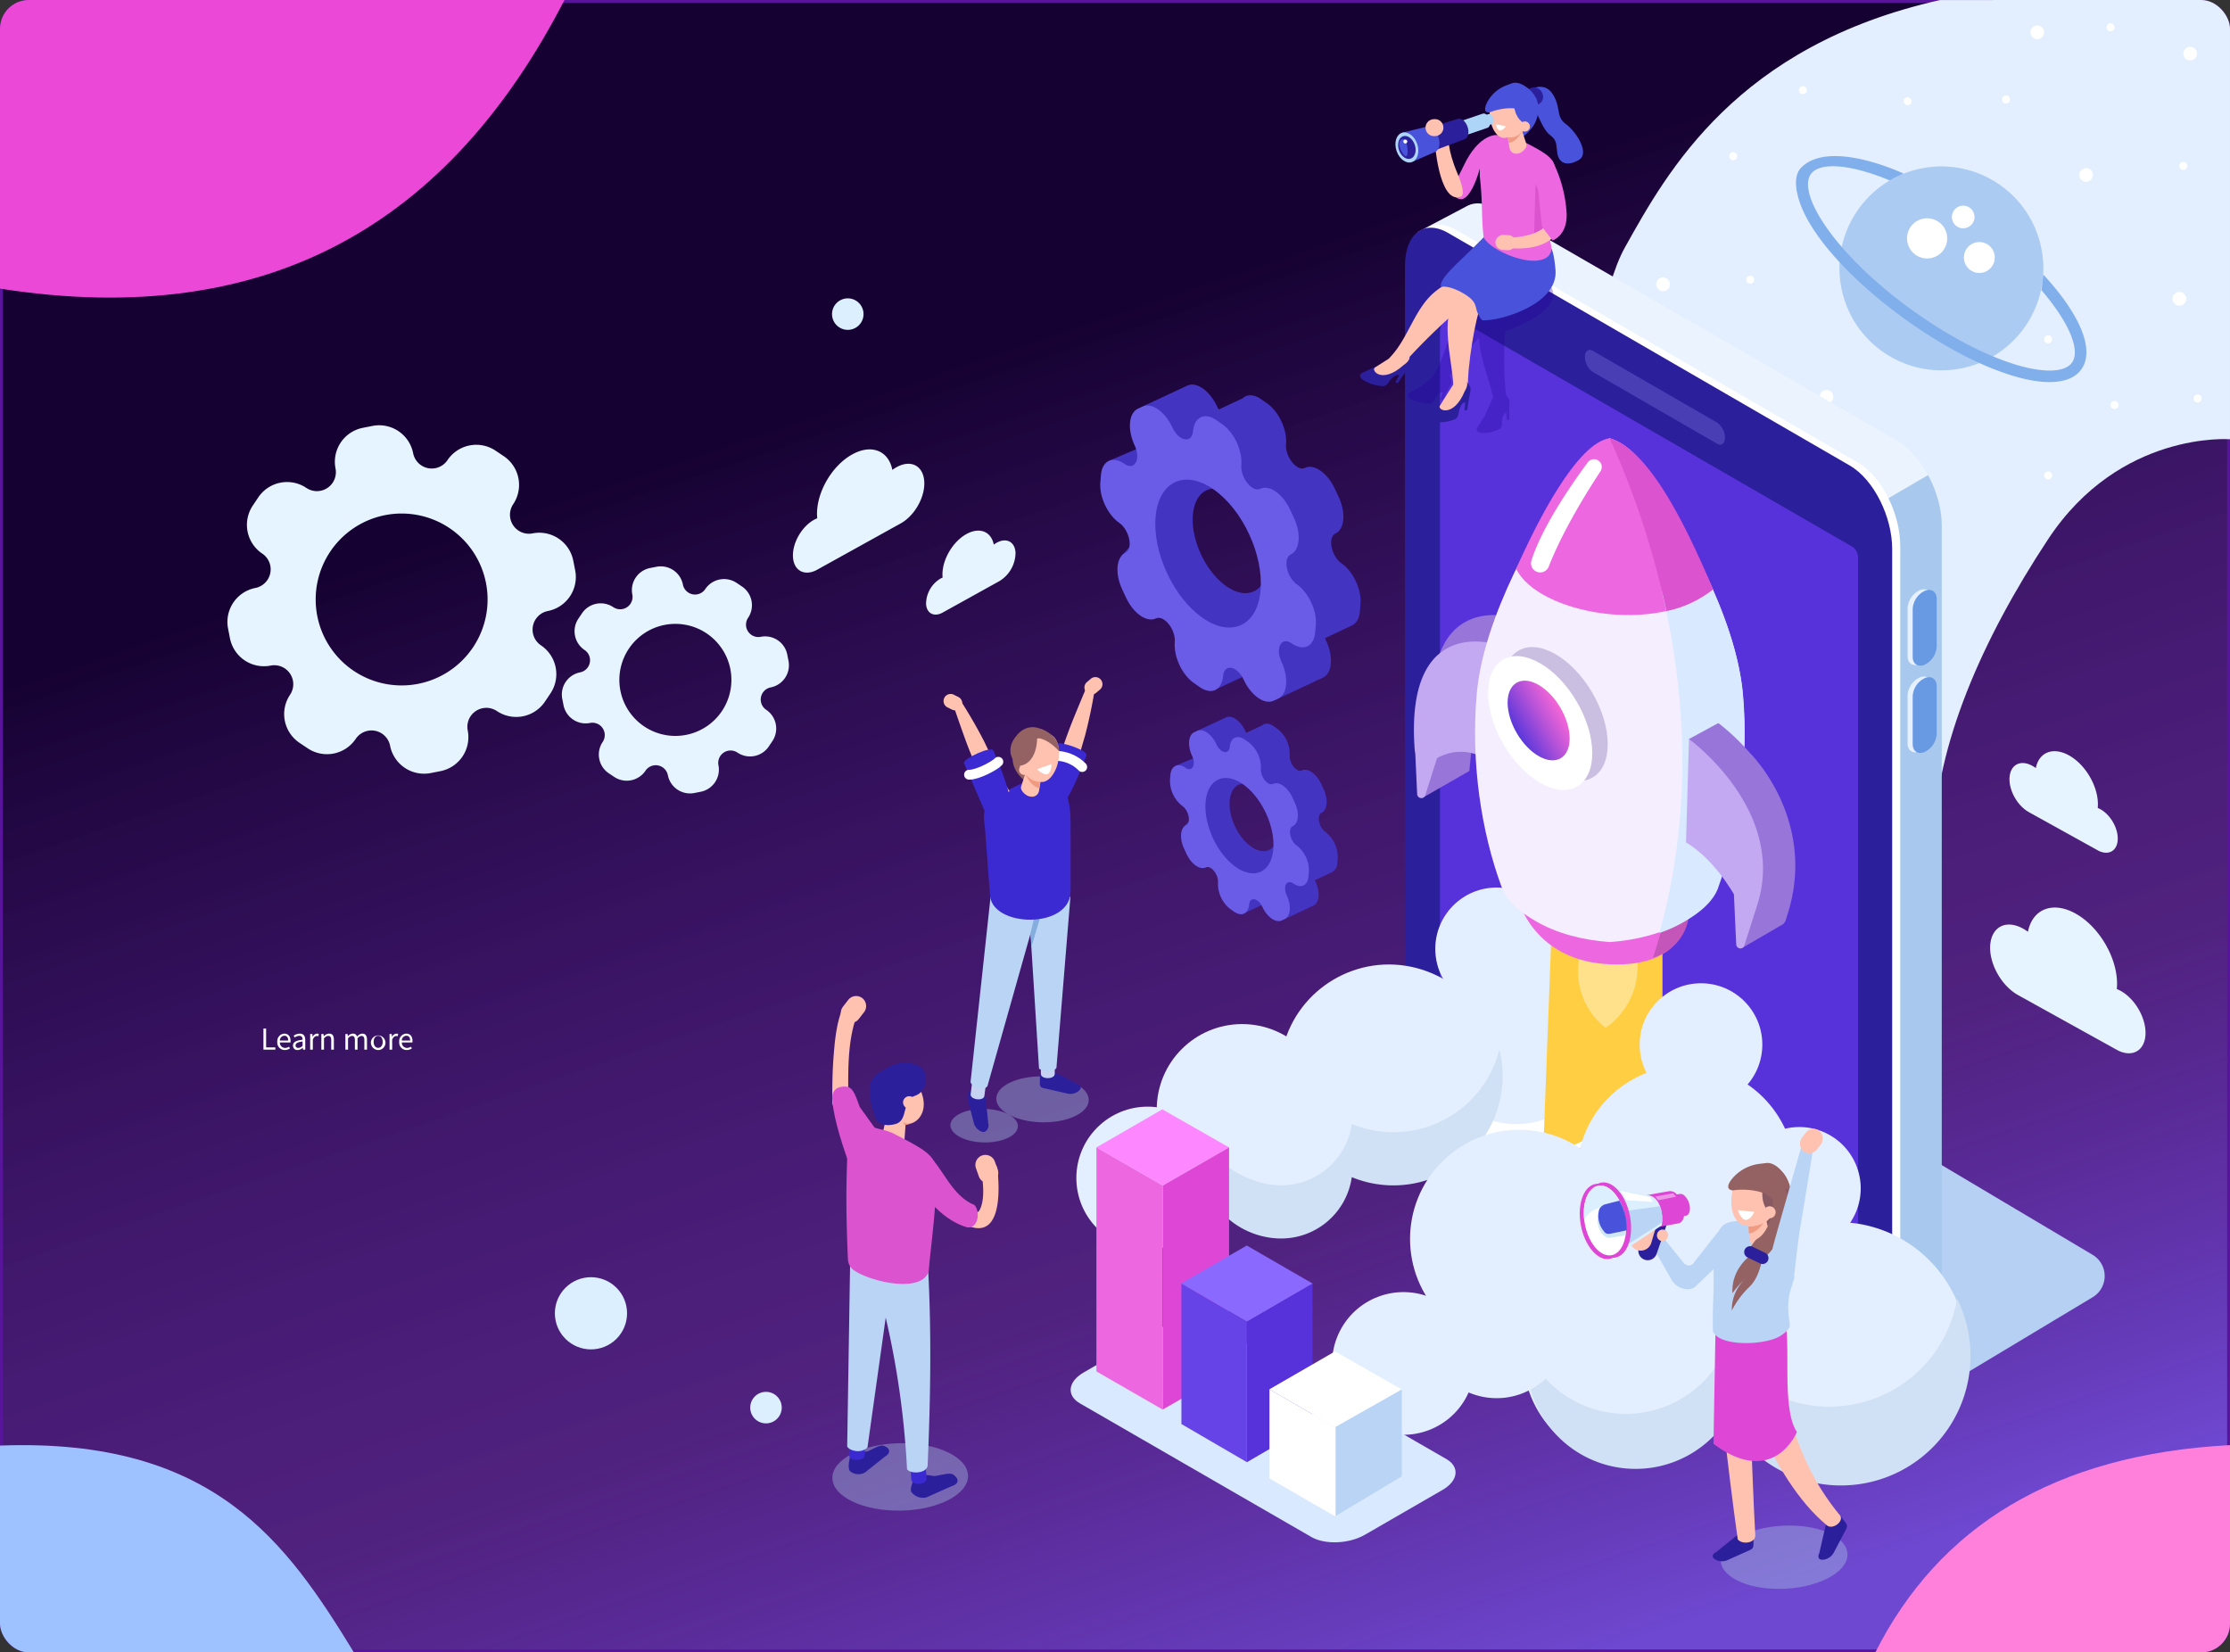<svg xmlns="http://www.w3.org/2000/svg" xmlns:xlink="http://www.w3.org/1999/xlink" height="575" viewBox="0 0 776 575" width="776"><rect x="0" y="0" width="776" height="575" fill="#333333" stroke="none"/><linearGradient id="a" gradientUnits="objectBoundingBox" x1=".841" x2=".5" y1=".938" y2=".191"><stop offset="0" stop-color="#6e48d0"></stop><stop offset=".345" stop-color="#6318af" stop-opacity=".616"></stop><stop offset="1" stop-color="#160232"></stop></linearGradient><clipPath id="b"><rect height="575" rx="10" width="776"></rect></clipPath><linearGradient id="c" gradientUnits="objectBoundingBox" x1="-.114" x2="1.114" y1=".5" y2=".5"><stop offset="0" stop-color="#4432db"></stop><stop offset=".173" stop-color="#693cda"></stop><stop offset=".566" stop-color="#b954d8"></stop><stop offset=".846" stop-color="#eb63d7"></stop><stop offset=".984" stop-color="#ff69d7"></stop></linearGradient><g fill="url(#a)" stroke="#58159c"><rect height="575" rx="10" stroke="none" width="776"></rect><rect fill="none" height="574" rx="9.5" width="775" x=".5" y=".5"></rect></g><g clip-path="url(#b)"><path d="m243.831 294.988a6.6 6.6 0 0 1 -6.755-10.153 12.052 12.052 0 0 0 -3.292-16.723l-2.845-1.909a12.052 12.052 0 0 0 -16.722 3.292 6.6 6.6 0 0 1 -11.955-2.4 12.052 12.052 0 0 0 -14.153-9.5l-3.36.661a12.052 12.052 0 0 0 -9.5 14.153 6.6 6.6 0 0 1 -10.153 6.756 12.053 12.053 0 0 0 -16.723 3.292l-1.908 2.845a12.051 12.051 0 0 0 3.292 16.722 6.6 6.6 0 0 1 -2.4 11.956 12.051 12.051 0 0 0 -9.5 14.152l.662 3.361a12.051 12.051 0 0 0 14.152 9.5 6.6 6.6 0 0 1 6.755 10.153 12.052 12.052 0 0 0 3.292 16.723l2.844 1.908a12.052 12.052 0 0 0 16.723-3.292 6.6 6.6 0 0 1 11.955 2.4 12.052 12.052 0 0 0 14.153 9.5l3.361-.662a12.051 12.051 0 0 0 9.5-14.152 6.6 6.6 0 0 1 10.153-6.755 12.051 12.051 0 0 0 16.722-3.292l1.909-2.845a12.052 12.052 0 0 0 -3.292-16.723 6.6 6.6 0 0 1 2.4-11.956 12.052 12.052 0 0 0 9.5-14.153l-.662-3.36a12.052 12.052 0 0 0 -14.153-9.499zm-39.8 52.347a29.909 29.909 0 1 1 23.569-35.123 29.909 29.909 0 0 1 -23.57 35.123z" fill="#e6f4ff" transform="translate(-58.493 -109.381)"></path><path d="m409.24 367.264a4.3 4.3 0 0 1 -4.4-6.617 7.855 7.855 0 0 0 -2.146-10.9l-1.854-1.244a7.854 7.854 0 0 0 -10.9 2.145 4.3 4.3 0 0 1 -7.792-1.566 7.854 7.854 0 0 0 -9.224-6.189l-2.191.431a7.854 7.854 0 0 0 -6.189 9.224 4.3 4.3 0 0 1 -6.618 4.4 7.855 7.855 0 0 0 -10.9 2.145l-1.244 1.854a7.855 7.855 0 0 0 2.145 10.9 4.3 4.3 0 0 1 -1.566 7.792 7.854 7.854 0 0 0 -6.189 9.224l.431 2.191a7.855 7.855 0 0 0 9.224 6.189 4.3 4.3 0 0 1 4.4 6.617 7.855 7.855 0 0 0 2.145 10.9l1.854 1.244a7.856 7.856 0 0 0 10.9-2.145 4.3 4.3 0 0 1 7.792 1.566 7.855 7.855 0 0 0 9.225 6.189l2.191-.431a7.854 7.854 0 0 0 6.189-9.224 4.3 4.3 0 0 1 6.617-4.4 7.854 7.854 0 0 0 10.9-2.145l1.244-1.854a7.855 7.855 0 0 0 -2.145-10.9 4.3 4.3 0 0 1 1.566-7.792 7.855 7.855 0 0 0 6.19-9.224l-.431-2.19a7.855 7.855 0 0 0 -9.224-6.19zm-25.94 34.118a19.494 19.494 0 1 1 15.36-22.892 19.494 19.494 0 0 1 -15.36 22.892z" fill="#e6f4ff" transform="translate(-144.51 -145.667)"></path><path d="m159.429 622.453h.93v6.554h3.215v.8h-4.145z" fill="#fff" transform="translate(-67.757 -264.542)"></path><path d="m167.806 628.4a2.626 2.626 0 0 1 2.443-2.868c1.389 0 2.174 1 2.174 2.554a3.632 3.632 0 0 1 -.033.526h-3.675a1.807 1.807 0 0 0 1.815 1.894 2.462 2.462 0 0 0 1.356-.426l.325.6a3.239 3.239 0 0 1 -1.793.561 2.6 2.6 0 0 1 -2.612-2.841zm3.809-.448c0-1.1-.493-1.692-1.344-1.692a1.681 1.681 0 0 0 -1.568 1.692z" fill="#fff" transform="translate(-71.317 -265.851)"></path><path d="m177.314 629.7c0-1.188 1.02-1.781 3.338-2.039 0-.7-.224-1.367-1.121-1.367a2.964 2.964 0 0 0 -1.624.582l-.359-.638a4.042 4.042 0 0 1 2.14-.706c1.333 0 1.893.885 1.893 2.24v3.339h-.761l-.078-.65h-.034a2.9 2.9 0 0 1 -1.8.785 1.481 1.481 0 0 1 -1.594-1.546zm3.338.078v-1.512c-1.815.224-2.443.672-2.443 1.367 0 .616.426.874.963.874a2.207 2.207 0 0 0 1.48-.729z" fill="#fff" transform="translate(-75.358 -265.851)"></path><path d="m187.717 625.666h.761l.079.986h.034a1.861 1.861 0 0 1 1.546-1.12 1.358 1.358 0 0 1 .582.112l-.179.807a1.53 1.53 0 0 0 -.527-.09c-.459 0-1.008.336-1.378 1.255v3.5h-.918z" fill="#fff" transform="translate(-79.779 -265.851)"></path><path d="m194.477 625.666h.762l.078.784h.033a2.568 2.568 0 0 1 1.827-.918c1.143 0 1.658.739 1.658 2.129v3.451h-.918v-3.328c0-1.019-.314-1.456-1.031-1.456-.56 0-.941.291-1.49.84v3.944h-.919z" fill="#fff" transform="translate(-82.652 -265.851)"></path><path d="m209.03 625.666h.762l.078.784h.034a2.392 2.392 0 0 1 1.692-.918 1.429 1.429 0 0 1 1.5 1.041 2.573 2.573 0 0 1 1.792-1.041c1.121 0 1.658.739 1.658 2.129v3.451h-.918v-3.328c0-1.019-.325-1.456-1.009-1.456a2 2 0 0 0 -1.367.84v3.944h-.919v-3.328c0-1.019-.325-1.456-1.019-1.456a2.043 2.043 0 0 0 -1.367.84v3.944h-.919z" fill="#fff" transform="translate(-88.837 -265.851)"></path><path d="m224.478 628.4a2.54 2.54 0 1 1 2.522 2.846 2.6 2.6 0 0 1 -2.522-2.846zm4.09 0c0-1.255-.627-2.107-1.569-2.107s-1.569.852-1.569 2.107.638 2.083 1.569 2.083 1.569-.84 1.569-2.083z" fill="#fff" transform="translate(-95.403 -265.851)"></path><path d="m235.739 625.666h.762l.078.986h.033a1.863 1.863 0 0 1 1.547-1.12 1.356 1.356 0 0 1 .582.112l-.179.807a1.527 1.527 0 0 0 -.526-.09c-.46 0-1.009.336-1.379 1.255v3.5h-.918z" fill="#fff" transform="translate(-100.189 -265.851)"></path><path d="m241.6 628.4a2.626 2.626 0 0 1 2.443-2.868c1.389 0 2.174 1 2.174 2.554a3.545 3.545 0 0 1 -.034.526h-3.673a1.807 1.807 0 0 0 1.815 1.894 2.46 2.46 0 0 0 1.355-.426l.325.6a3.24 3.24 0 0 1 -1.793.561 2.6 2.6 0 0 1 -2.612-2.841zm3.809-.448c0-1.1-.493-1.692-1.344-1.692a1.681 1.681 0 0 0 -1.569 1.692z" fill="#fff" transform="translate(-102.681 -265.851)"></path><circle cx="12.562" cy="12.562" fill="#dbefff" r="12.562" transform="matrix(.707 -.707 .707 .707 187.884 456.998)"></circle><ellipse cx="5.484" cy="5.484" fill="#dbefff" rx="5.484" ry="5.484" transform="translate(261.066 484.334)"></ellipse><ellipse cx="5.484" cy="5.484" fill="#dbefff" rx="5.484" ry="5.484" transform="matrix(.923 -.384 .384 .923 287.846 106.347)"></ellipse><path d="m0 100.43c94.049 14.77 156.757-23.387 196.432-100.43h-196.432z" fill="#ec48d8"></path><path d="m0 874.722c74.625-2.775 99.81 33.865 123.156 71.972h-123.156z" fill="#9ec2ff" transform="translate(0 -371.694)"></path><path d="m1409.243 874.832c-61.262 3.247-101.3 28.434-123.427 72.13h123.427z" fill="#ff80db" transform="translate(-633.243 -371.962)"></path><path d="m652.876 275.3c-7.294 4.017-12.778 13.758-12.246 21.754.011.164.027.326.042.488a9.432 9.432 0 0 0 -1.1.52c-4.372 2.408-7.656 8.241-7.337 13.033.308 4.631 3.87 6.591 8.056 4.542l29.355-16.273c4.934-2.692 8.627-9.272 8.267-14.676-.362-5.455-4.643-7.682-9.62-4.941a13.115 13.115 0 0 0 -1.48.957c-1.313-6.658-7.213-9.104-13.937-5.404z" fill="#e6f4ff" transform="translate(-356.289 -117.188)"></path><path d="m726.674 323.8c-4.971 2.738-8.707 9.375-8.345 14.824.008.112.019.222.03.333a6.4 6.4 0 0 0 -.752.354 10.336 10.336 0 0 0 -5 8.881c.21 3.155 2.637 4.491 5.49 3.095l20-11.089a11.6 11.6 0 0 0 5.633-10c-.247-3.717-3.164-5.235-6.555-3.367a8.9 8.9 0 0 0 -1.008.652c-.889-4.538-4.914-6.205-9.493-3.683z" fill="#e6f4ff" transform="translate(-390.349 -137.972)"></path><path d="m1387.49 457.24c6.01 3.311 10.529 11.337 10.091 17.925-.009.135-.023.269-.036.4a7.735 7.735 0 0 1 .909.429c3.6 1.984 6.308 6.791 6.046 10.739-.253 3.815-3.188 5.431-6.638 3.742l-24.188-13.409c-4.065-2.218-7.108-7.64-6.812-12.092.3-4.495 3.826-6.33 7.927-4.072a10.8 10.8 0 0 1 1.219.789c1.078-5.484 5.945-7.5 11.482-4.451z" fill="#e6f4ff" transform="translate(-667.576 -194.411)"></path><path d="m1384.8 552.268c8.627 4.751 15.112 16.272 14.483 25.729-.013.194-.033.385-.051.577a11.118 11.118 0 0 1 1.3.616c5.17 2.847 9.054 9.747 8.677 15.414-.364 5.476-4.577 7.8-9.528 5.372l-34.718-19.246c-5.835-3.184-10.2-10.965-9.777-17.357.429-6.452 5.492-9.086 11.377-5.844a15.318 15.318 0 0 1 1.75 1.132c1.551-7.875 8.538-10.77 16.487-6.393z" fill="#e6f4ff" transform="translate(-662.627 -234.415)"></path><path d="m848.777 235.569-13.577 6.336 2.432 8.454-.039 4.142a6.472 6.472 0 0 0 -1.615 4.069l-.221 2.558a11.931 11.931 0 0 0 -.016 1.676l-3.087-5.877-9.259 3.945 9.166 27.654-4.9 5.367 11.191 22.144 4.414-5.9c3.173 5.65 7.257 12.9 7.257 12.9l2.147.492c.968 2.487 6.671 17.451 6.671 17.451l11.834-5.534-3.4-4.859c.159.124.316.252.478.365l2.092 1.461a6.231 6.231 0 0 0 4.286 1.329l5.876 10.682 14.763-6.9-.023-.108a3.767 3.767 0 0 0 .823-.267l1.635-.776c3.178-1.507 3.67-7.206 1.1-12.729-.153-.329-.284-.654-.4-.973l9.277-4.4v-.005c1.541-.661 2.615-2.351 2.836-4.908l.221-2.558c.429-4.971-2.517-11.3-6.582-14.142-3.59-2.508-4.93-9.073-2.122-10.4 3.178-1.507 3.67-7.206 1.1-12.728l-1.323-2.843c-2.571-5.523-7.23-8.778-10.409-7.271-2.807 1.331-6.958-3.9-6.579-8.291.429-4.971-2.517-11.3-6.582-14.142l-2.091-1.461c-2.533-1.769-4.9-1.764-6.431-.308l-8.32 3.886a10.649 10.649 0 0 1 -.561-1.048c-2.488-5.345-6.93-8.554-10.094-7.387l-.009-.012-.158.074c-.048.02-.1.032-.146.054l-1.635.776zm26.783 48.479c4.542 9.714 3.678 19.714-1.93 22.337s-13.837-3.126-18.379-12.84-3.678-19.714 1.93-22.337 13.837 3.126 18.379 12.839z" fill="#4334c2" transform="translate(-437.3 -100.603)"></path><path d="m850.067 256c-.38 4.391-4.911 3.557-7.181-1.321-2.57-5.523-7.23-8.778-10.407-7.271l-1.636.776c-3.177 1.507-3.67 7.206-1.1 12.729 2.271 4.879.014 8.932-3.577 6.423-4.064-2.84-7.708-1.112-8.137 3.859l-.221 2.558c-.43 4.971 2.517 11.3 6.581 14.142 3.591 2.508 4.93 9.074 2.123 10.405-3.178 1.507-3.67 7.206-1.1 12.729l1.323 2.842c2.57 5.523 7.23 8.778 10.407 7.271 2.808-1.331 6.958 3.9 6.579 8.291-.43 4.97 2.517 11.3 6.581 14.141l2.093 1.461c4.064 2.84 7.708 1.112 8.137-3.859.38-4.391 4.911-3.557 7.181 1.321 2.57 5.523 7.23 8.778 10.408 7.271l1.635-.776c3.178-1.507 3.67-7.206 1.1-12.729-2.271-4.879-.014-8.932 3.577-6.423 4.065 2.84 7.708 1.112 8.138-3.859l.221-2.559c.429-4.97-2.517-11.3-6.582-14.141-3.591-2.508-4.93-9.074-2.123-10.405 3.178-1.507 3.67-7.205 1.1-12.728l-1.323-2.843c-2.57-5.522-7.23-8.778-10.408-7.271-2.807 1.331-6.958-3.9-6.579-8.292.429-4.971-2.518-11.3-6.582-14.142l-2.091-1.461c-4.065-2.839-7.704-1.113-8.137 3.861zm23.5 55.348c-1.066 12.336-10.107 16.624-20.194 9.577s-17.4-22.76-16.334-35.1 10.107-16.624 20.195-9.577 17.396 22.76 16.33 35.097z" fill="#6a5ce6" transform="translate(-434.915 -105.944)"></path><path d="m879.856 435.724-8.752 4.084 1.568 5.449-.025 2.67a4.173 4.173 0 0 0 -1.041 2.623l-.143 1.649a7.8 7.8 0 0 0 -.01 1.081l-1.99-3.788-5.968 2.543 5.907 17.824-3.16 3.459 7.213 14.272 2.845-3.8c2.045 3.642 4.677 8.313 4.677 8.313l1.384.317c.624 1.6 4.3 11.247 4.3 11.247l7.627-3.566-2.19-3.131c.1.08.2.162.308.235l1.349.942a4.017 4.017 0 0 0 2.763.857l3.787 6.885 9.515-4.449-.014-.07a2.408 2.408 0 0 0 .531-.172l1.054-.5c2.048-.971 2.366-4.644.709-8.2-.1-.212-.183-.421-.256-.628l5.98-2.834a3.507 3.507 0 0 0 1.828-3.163l.142-1.649a11.11 11.11 0 0 0 -4.242-9.114c-2.314-1.617-3.177-5.849-1.368-6.707 2.048-.971 2.366-4.644.709-8.2l-.852-1.832c-1.657-3.56-4.66-5.658-6.708-4.687-1.809.858-4.485-2.514-4.241-5.344a11.111 11.111 0 0 0 -4.242-9.115l-1.348-.942c-1.633-1.14-3.159-1.137-4.145-.2l-5.367 2.509a6.892 6.892 0 0 1 -.362-.675c-1.6-3.446-4.466-5.513-6.505-4.762l-.006-.007-.1.048c-.031.013-.063.02-.094.035l-1.055.5zm17.262 31.246c2.928 6.261 2.371 12.707-1.244 14.4s-8.918-2.015-11.846-8.276-2.37-12.706 1.244-14.4 8.919 2.015 11.846 8.276z" fill="#4334c2" transform="translate(-454.292 -185.586)"></path><path d="m880.688 448.891c-.245 2.831-3.166 2.293-4.629-.851-1.657-3.559-4.66-5.657-6.708-4.686l-1.054.5c-2.048.971-2.366 4.644-.709 8.2 1.463 3.144.009 5.756-2.306 4.14-2.62-1.83-4.968-.717-5.245 2.487l-.142 1.649a11.111 11.111 0 0 0 4.242 9.115c2.314 1.617 3.178 5.849 1.369 6.707-2.048.971-2.366 4.644-.709 8.2l.853 1.832c1.656 3.56 4.66 5.658 6.708 4.686 1.809-.859 4.485 2.514 4.24 5.344a11.112 11.112 0 0 0 4.243 9.115l1.348.942c2.62 1.83 4.967.716 5.245-2.487.244-2.831 3.165-2.293 4.628.851 1.657 3.56 4.66 5.658 6.708 4.687l1.054-.5c2.049-.972 2.366-4.645.709-8.2-1.463-3.145-.009-5.757 2.306-4.14 2.62 1.83 4.968.716 5.245-2.487l.143-1.649a11.112 11.112 0 0 0 -4.242-9.114c-2.314-1.617-3.177-5.849-1.369-6.707 2.048-.971 2.366-4.643.709-8.2l-.853-1.832c-1.657-3.56-4.66-5.658-6.708-4.687-1.81.858-4.485-2.514-4.24-5.344a11.111 11.111 0 0 0 -4.243-9.115l-1.348-.942c-2.621-1.832-4.969-.718-5.245 2.486zm15.144 35.673c-.687 7.951-6.515 10.715-13.016 6.173s-11.215-14.669-10.528-22.621 6.512-10.716 13.012-6.172 11.219 14.669 10.532 22.62z" fill="#6a5ce6" transform="translate(-452.755 -189.029)"></path><path d="m1108.349 207.037s-.789-90.223 15.17-118.8c14.695-26.312 38.787-70.16 109.667-86.027l100.856-.01v152.85s-38.312-3.054-63.283 34.773c-23.24 35.2-39.046 71.821-39.773 104.571s-122.637-87.357-122.637-87.357z" fill="#e3efff" transform="translate(-558.042 -2.198)"></path><ellipse cx="35.481" cy="35.485" fill="#accbf2" rx="35.481" ry="35.485" transform="matrix(.959 -.283 .283 .959 631.505 69.401)"></ellipse><path d="m1275.392 102.561s-25.431-12.13-35.534-2.221c-2.536 2.487-2.3 6.794-.9 11.388 3.084 10.112 14.013 23.512 30.169 36.365l.171.135q1.5 1.19 3.058 2.374l.225.169q1.576 1.191 3.205 2.372c.995.719 1.992 1.419 2.991 2.11.274.189.547.376.821.563q1.215.83 2.432 1.631c.209.138.418.278.628.415q1.521.992 3.042 1.937c.156.1.311.19.467.286q1.328.819 2.651 1.6l.638.376q3.109 1.814 6.177 3.411l.433.223q1.433.74 2.852 1.429l.233.114q1.587.767 3.151 1.468a94.091 94.091 0 0 0 10.721 4.086c11.955 3.671 20.538 2.926 24.169-2.1 4.909-6.794-.561-19.37-13.194-33l-.648 5.439c5.755 6.7 9.466 12.81 10.915 17.56 1 3.292.921 5.931-.324 7.653-2.472 3.421-9.851 3.65-19.739.613-2.506-.769-5.119-1.729-7.8-2.849-3.331-1.39-6.778-3.039-10.283-4.914l-.216-.116q-1.668-.9-3.351-1.859l-.086-.048q-1.661-.953-3.332-1.972c-.177-.107-.353-.216-.53-.324q-1.577-.967-3.157-1.985l-.165-.105c-1.07-.693-2.14-1.409-3.21-2.137l-.731-.5c-1.068-.736-2.136-1.483-3.2-2.252-1.12-.81-2.207-1.623-3.28-2.437l-.79-.6c-1.056-.813-2.1-1.626-3.106-2.441l-.017-.014c-1.009-.815-1.984-1.63-2.943-2.444q-.347-.3-.692-.591c-.951-.817-1.887-1.634-2.788-2.449-.9-.816-1.772-1.629-2.624-2.439q-.3-.283-.591-.566-2.528-2.433-4.74-4.812-.247-.265-.49-.529c-.728-.792-1.439-1.58-2.113-2.358-9.937-11.471-13.922-21.272-10.854-25.517 3-4.158 13.2-3.565 26.781 1.949q.341.138.685.281a41.276 41.276 0 0 1 4.813-2.368z" fill="#81afeb" transform="translate(-612.949 -42.134)"></path><g fill="#fff"><ellipse cx="6.99" cy="6.99" rx="6.99" ry="6.99" transform="matrix(.961 -.278 .278 .961 661.945 78.175)"></ellipse><ellipse cx="3.948" cy="3.948" rx="3.948" ry="3.948" transform="matrix(.953 -.303 .303 .953 678.197 72.937)"></ellipse><path d="m1350.021 154.381a5.37 5.37 0 1 1 -4.7-5.968 5.369 5.369 0 0 1 4.7 5.968z" transform="translate(-655.914 -64.138)"></path><circle cx="2.389" cy="2.389" r="2.389" transform="translate(723.53 58.502)"></circle><circle cx="2.389" cy="2.389" r="2.389" transform="translate(755.989 101.59)"></circle><path d="m1158.286 172.117a2.389 2.389 0 1 1 -2.389-2.389 2.389 2.389 0 0 1 2.389 2.389z" transform="translate(-577.18 -73.186)"></path><circle cx="2.389" cy="2.389" r="2.389" transform="translate(633.196 135.716)"></circle><circle cx="2.389" cy="2.389" r="2.389" transform="translate(706.552 8.844)"></circle><circle cx="2.389" cy="2.389" r="2.389" transform="translate(759.765 16.281)"></circle><path d="m1305.693 62.3a1.387 1.387 0 1 1 -1.387-1.386 1.386 1.386 0 0 1 1.387 1.386z" transform="translate(-640.49 -27.079)"></path><path d="m1472.194 101.332a1.386 1.386 0 1 1 -1.386-1.386 1.386 1.386 0 0 1 1.386 1.386z" transform="translate(-711.043 -43.617)"></path><path d="m1242.452 55.618a1.386 1.386 0 1 1 -1.386-1.387 1.386 1.386 0 0 1 1.386 1.387z" transform="translate(-613.693 -24.247)"></path><path d="m1390.551 288.266a1.386 1.386 0 1 1 -1.386-1.387 1.386 1.386 0 0 1 1.386 1.387z" transform="translate(-676.448 -122.827)"></path><path d="m1480.819 241.781a1.387 1.387 0 1 1 -1.387-1.387 1.387 1.387 0 0 1 1.387 1.387z" transform="translate(-714.697 -103.13)"></path><circle cx="1.387" cy="1.387" r="1.387" transform="translate(607.681 95.928)"></circle><path d="m1200.4 95.509a1.386 1.386 0 1 1 -1.386-1.387 1.387 1.387 0 0 1 1.386 1.387z" transform="translate(-595.874 -41.149)"></path><circle cx="1.387" cy="1.387" r="1.387" transform="translate(734.44 139.538)"></circle><path d="m1390.551 206.084a1.386 1.386 0 1 1 -1.386-1.387 1.387 1.387 0 0 1 1.386 1.387z" transform="translate(-676.448 -88.004)"></path><circle cx="1.387" cy="1.387" r="1.387" transform="translate(696.657 33.227)"></circle><path d="m1428.248 17.646a1.386 1.386 0 1 1 -1.386-1.386 1.386 1.386 0 0 1 1.386 1.386z" transform="translate(-692.421 -8.157)"></path></g><path d="m1193.848 729.8 64.409-38.685a8.594 8.594 0 0 0 -.125-14.7l-190.99-113.555-25.1 79.4z" fill="#b5d0f2" transform="translate(-529.946 -239.771)"></path><path d="m1179.414 549.871-134.242-89.027c-8.4-4.847-15.2-17.852-15.2-29.046v-293c0-11.195 6.806-16.339 15.2-11.492l140.16 80.922c8.4 4.848 15.2 17.852 15.2 29.046v291.615c0 7.366-2.756 10.437-7.39 13.112z" fill="#a8c9ed" transform="translate(-524.833 -54.438)"></path><path d="m1093.047 274.413s-71.867 168.079-71.867 156.887l-11.805-296.282 17.617-9.3c2.585-1.218 5.846-.953 9.39 1.093l140.16 80.922c4.1 2.367 7.82 6.678 10.554 11.775z" fill="#ebf3ff" transform="translate(-516.106 -54.226)"></path><path d="m1161.339 554.179-139.816-80.922c-8.4-4.847-14.858-17.852-14.858-29.046v-293c0-11.195 6.628-16.339 15.024-11.492l139.738 80.922c8.4 4.848 14.78 17.852 14.78 29.046v293c.001 11.194-6.472 16.34-14.868 11.492z" fill="#fff" transform="translate(-514.957 -59.698)"></path><path d="m1156.473 555.981-139.815-80.921c-8.4-4.847-14.858-17.852-14.858-29.046v-293c0-11.195 6.628-16.339 15.024-11.492l139.738 80.922c8.4 4.848 14.78 17.852 14.78 29.046v293c0 11.193-6.472 16.339-14.869 11.491z" fill="#2c1f9c" transform="translate(-512.896 -60.461)"></path><path d="m1161.555 529.082-136.322-78.705a4.582 4.582 0 0 1 -2.291-3.968v-247.436a4.582 4.582 0 0 1 6.873-3.968l136.322 78.705a4.581 4.581 0 0 1 2.291 3.968v247.436a4.582 4.582 0 0 1 -6.873 3.968z" fill="#5732db" transform="translate(-521.855 -83.634)"></path><path d="m1156.448 246.128-43.233-24.962a6.63 6.63 0 0 1 -2.758-5.269c0-2.023 1.241-2.961 2.758-2.085l43.233 24.962a6.628 6.628 0 0 1 2.758 5.269c0 2.022-1.241 2.957-2.758 2.085z" fill="#4a3eb5" transform="translate(-558.937 -91.727)"></path><path d="m1309.458 384.06c-2.294.977-4.171-.249-4.171-2.723v-16.684a7.419 7.419 0 0 1 4.171-6.274c2.293-.977 4.171.249 4.171 2.723v16.683a7.421 7.421 0 0 1 -4.171 6.275z" fill="#e6f0ff" transform="translate(-641.494 -152.982)"></path><path d="m1312.565 384.448c-2.294.977-4.171-.249-4.171-2.723v-16.684a7.419 7.419 0 0 1 4.171-6.274c2.293-.977 4.171.249 4.171 2.723v16.683a7.421 7.421 0 0 1 -4.171 6.275z" fill="#6899e3" transform="translate(-642.811 -153.146)"></path><path d="m1309.458 436.758c-2.294.976-4.171-.25-4.171-2.723v-16.685a7.421 7.421 0 0 1 4.171-6.274c2.293-.976 4.171.25 4.171 2.724v16.684a7.422 7.422 0 0 1 -4.171 6.274z" fill="#e6f0ff" transform="translate(-641.494 -175.311)"></path><path d="m1312.565 437.146c-2.294.976-4.171-.25-4.171-2.723v-16.685a7.421 7.421 0 0 1 4.171-6.274c2.293-.976 4.171.25 4.171 2.724v16.683a7.422 7.422 0 0 1 -4.171 6.275z" fill="#6899e3" transform="translate(-642.811 -175.476)"></path><circle cx="21.342" cy="21.342" fill="#e3efff" r="21.342" transform="translate(499.453 308.846)"></circle><path d="m1012.134 458.58 16.453-9.441 2.441-25.306-15.845 3.647z" fill="#9875d9" transform="translate(-517.276 -180.858)"></path><circle cx="25.543" cy="25.543" fill="#fff" r="25.543" transform="translate(502.655 360.525)"></circle><circle cx="29.709" cy="29.709" fill="#e3efff" r="29.709" transform="translate(497.908 331.748)"></circle><path d="m1088.1 555.579-2.987 79.087 41.6-18.57v-72.914z" fill="#ffce43" transform="translate(-548.201 -231.431)"></path><path d="m1106.905 569.274a24.925 24.925 0 0 0 8.989 25.065s15.759-9.591 9.762-30.628-18.751 5.563-18.751 5.563z" fill="#ffe18c" transform="translate(-557.181 -236.698)"></path><ellipse cx="37.995" cy="37.995" fill="#e3efff" rx="37.995" ry="37.995" transform="matrix(.251 -.968 .968 .251 437.021 400.861)"></ellipse><circle cx="29.709" cy="29.709" fill="#e3efff" r="29.709" transform="translate(562.243 415.043)"></circle><circle cx="29.709" cy="29.709" fill="#e3efff" r="29.709" transform="translate(402.523 356.358)"></circle><circle cx="45.096" cy="45.096" fill="#e3efff" r="45.096" transform="translate(594.329 425.266)"></circle><path d="m1042.455 413.938c-8.273-4.117-15.107-.9-19.12 2.156-1.844 1.4-4.6-1.683-4.857-5.347-3.293-47.757 29.585-35.809 29.585-35.809z" fill="#9875d9" transform="translate(-519.865 -159.577)"></path><path d="m1069.988 544.826s5.2 21.849 32.26 22.871 26.6-17.419 26.6-17.419z" fill="#ed68e0" transform="translate(-541.79 -232.127)"></path><path d="m1031.406 429.891c-8.273-4.117-15.107-.9-19.12 2.156-1.844 1.4-4.6-1.683-4.856-5.348-3.293-47.756 29.584-35.809 29.584-35.809z" fill="#c2a9f2" transform="translate(-515.184 -166.336)"></path><path d="m1137.286 355.993c-2.385-27.6-21.467-59.258-32.624-77.107-3.485-5.574-8.265-10.381-13.674-11.986-5.41 1.6-10.19 6.412-13.675 11.986-11.158 17.849-30.239 49.507-32.624 77.107-2.06 23.834 1.608 47.714 8.51 66.567l.291.783c1.742 4.49 5.824 8.149 11.89 11.65 7.19 4.151 16.261 6.543 25.608 7.186 9.346-.643 18.418-3.035 25.608-7.186 6.065-3.5 10.23-7.264 11.973-11.755l.208-.679c6.901-18.853 10.568-42.732 8.509-66.566z" fill="#f4eeff" transform="translate(-530.828 -114.361)"></path><ellipse cx="14.759" cy="25.564" fill="#cabfe0" rx="14.759" ry="25.564" transform="matrix(.863 -.505 .505 .863 515.676 233.854)"></ellipse><ellipse cx="14.759" cy="25.564" fill="#fff" rx="14.759" ry="25.564" transform="matrix(.863 -.505 .505 .863 510.296 236.999)"></ellipse><ellipse cx="8.784" cy="15.216" fill="url(#c)" rx="8.784" ry="15.216" transform="matrix(.863 -.505 .505 .863 520.154 242.023)"></ellipse><path d="m1137.429 319.395c-6.942-15.794-15.846-30.41-22.19-40.56-3.485-5.574-8.266-10.381-13.675-11.986-11.4 1.421-25.63 29.581-32.584 45.45 7.288 15.274 48.688 23.451 68.449 7.096z" fill="#ed68e0" transform="translate(-541.363 -114.339)"></path><ellipse cx="37.995" cy="37.995" fill="#e3efff" rx="37.995" ry="37.995" transform="matrix(.23 -.973 .973 .23 541.001 436.983)"></ellipse><circle cx="37.995" cy="37.995" fill="#e3efff" r="37.995" transform="matrix(.707 -.707 .707 .707 514.253 471.74)"></circle><path d="m1225.009 786.348a45.077 45.077 0 0 1 -81.109 18.772 37.991 37.991 0 0 1 -68.647-.73 37.991 37.991 0 0 0 69.857 23.7 45.085 45.085 0 0 0 79.9-41.74z" fill="#d0e0f5" transform="translate(-543.961 -334.468)"></path><circle cx="24.825" cy="24.825" fill="#e3efff" r="24.825" transform="translate(419.438 380.438)"></circle><path d="m946.1 664.765a37.87 37.87 0 0 1 -14.493-2.869 24.827 24.827 0 0 1 -24.578 21.347c-10.441 0-23.028-7.1-26.7-16.232-1.149 2.859 0 7.248 0 10.517 0 13.711 12.986 24.21 26.7 24.21a24.827 24.827 0 0 0 24.578-21.347 38.006 38.006 0 0 0 51.349-44.374 38.006 38.006 0 0 1 -36.856 28.748z" fill="#d0e0f5" transform="translate(-461.211 -270.768)"></path><ellipse cx="24.825" cy="24.825" fill="#e3efff" rx="24.825" ry="24.825" transform="matrix(.23 -.973 .973 .23 490.93 480.158)"></ellipse><ellipse cx="24.825" cy="24.825" fill="#e3efff" rx="24.825" ry="24.825" transform="matrix(.454 -.891 .891 .454 454.983 485.302)"></ellipse><circle cx="21.342" cy="21.342" fill="#e3efff" r="21.342" transform="translate(570.573 342.158)"></circle><ellipse cx="21.342" cy="21.342" fill="#e3efff" rx="21.342" ry="21.342" transform="matrix(.924 -.383 .383 .924 598.258 401.987)"></ellipse><path d="m1164.115 552.806-7.876-.73q-1.962 8.159-4.632 16.426c12.793-4.434 12.508-15.696 12.508-15.696z" fill="#c456ba" transform="translate(-576.375 -235.199)"></path><path d="m1155.461 467.005a48.8 48.8 0 0 0 8.4-3.779c6.065-3.5 10.231-7.264 11.973-11.755l.208-.679c6.9-18.853 10.57-42.732 8.51-66.567-1.183-13.685-6.47-28.367-12.861-41.869-6.5-13.73-19.772-13.768-14.674 8.867 7.44 33.053 10.149 73.353-1.556 115.782z" fill="#d9e9ff" transform="translate(-578.007 -142.348)"></path><path d="m1145.176 327.018a38.757 38.757 0 0 0 16.269-7.572c-6.634-15.279-20.7-48.134-35.865-52.546-.044.013-.086.03-.13.043a292.222 292.222 0 0 1 19.726 60.075z" fill="#db53ce" transform="translate(-565.291 -114.361)"></path><path d="m1183.516 438.835-10.2 5.536 9.308 25.639-.137 4.777c.856.526 1.679 1.1 2.486 1.693l10.23 28.175 10.233-5.625a2.266 2.266 0 0 0 1.548-1.554c11.41-33.367-23.468-58.641-23.468-58.641z" fill="#9875d9" transform="translate(-585.572 -187.215)"></path><path d="m1197.1 457.346-18.24 11.151c15.287 12.515 23.335 21.664 14.983 56.6l14.073-8.159.552-.324a4.021 4.021 0 0 0 1.1-2.213c11.41-33.366-12.468-57.055-12.468-57.055z" fill="#9875d9" transform="translate(-587.923 -195.059)"></path><path d="m1171.523 484.393c8.966 5.5 15.246 15.151 18.736 21.718 1.6 3.017 4.885 3.532 5.761.971 11.413-33.365-23.466-58.64-23.466-58.64z" fill="#c2a9f2" transform="translate(-584.814 -191.285)"></path><path d="m1097.679 280.576c-3.98 5.343-15.725 21.739-19.621 34.177a3.187 3.187 0 0 0 1.571 3.768 3.19 3.19 0 0 0 4.463-1.677c2.012-5.222 7.008-16.4 18-33.163a2.7 2.7 0 0 0 -1.095-3.927 2.7 2.7 0 0 0 -3.318.822z" fill="#fff" transform="translate(-545.148 -119.696)"></path><path d="m1200.435 542.151.8 17.5a1.448 1.448 0 0 0 2.826.373l4.208-13.233z" fill="#c2a9f2" transform="translate(-597.065 -230.994)"></path><path d="m1007.765 451.364.8 17.5a1.448 1.448 0 0 0 2.826.373l4.209-13.237z" fill="#c2a9f2" transform="translate(-515.424 -192.524)"></path><circle cx="37.995" cy="37.995" fill="#e3efff" r="37.995" transform="matrix(.707 -.707 .707 .707 474.935 431.132)"></circle><circle cx="24.825" cy="24.825" fill="#e3efff" r="24.825" transform="matrix(.707 -.707 .707 .707 364.27 409.913)"></circle><path d="m883.683 874.813-80.559-46.513c-4.753-2.744-4.151-7.583 1.337-10.751l27.013-15.6c5.489-3.169 13.868-3.516 18.621-.772l80.559 46.51c4.753 2.745 4.151 7.583-1.337 10.751l-27.014 15.6c-5.487 3.173-13.866 3.52-18.62.775z" fill="#d9e9ff" transform="translate(-427.352 -339.971)"></path><path d="m838.554 698.608-23.083-13.281 22.932-13.24 23.233 13.24z" fill="#fd87ff" transform="translate(-433.942 -286.052)"></path><path d="m815.471 695.062v77.947l23.065 13.281.018-77.947z" fill="#ed68e0" transform="translate(-433.942 -295.788)"></path><path d="m855.514 708.343-.014 77.947 23.1-13.281v-77.947z" fill="#de47d6" transform="translate(-450.902 -295.788)"></path><path d="m889.521 780.84-22.921-13.323 22.861-13.2 23 13.281z" fill="#8969ff" transform="translate(-455.608 -320.897)"></path><path d="m889.608 839.442-22.8-13.282v-48.866l22.8 13.281z" fill="#6643e6" transform="translate(-455.696 -330.632)"></path><path d="m906.372 839.442 22.8-13.281v-48.867l-22.8 13.281z" fill="#5732db" transform="translate(-472.46 -330.632)"></path><path d="m942.907 844.719-23-13.281 22.861-13.2 23.23 13.254z" fill="#fff" transform="translate(-478.193 -347.982)"></path><path d="m959.123 885.528 23.49-14.081v-30.208l-23.49 13.281z" fill="#bad4f5" transform="translate(-494.812 -357.728)"></path><path d="m942.965 885.43v-31.007l-23-13.281v31.007z" fill="#fff" transform="translate(-478.218 -357.687)"></path><ellipse cx="22.104" cy="10.981" fill="#a8c4e5" opacity=".4" rx="22.104" ry="10.981" transform="matrix(.998 -.055 .055 .998 598.164 532.134)"></ellipse><path d="m1251.774 930.383 2.292-10a9.11 9.11 0 0 1 3.624-3.016 1.436 1.436 0 0 1 1.749.461l.872 1.173c1.315 1.648 1.319 2 .627 3.326l-4.105 7.846a4.891 4.891 0 0 1 -3.6 2.5l-.366.016c-1.294.052-1.784-.989-1.093-2.306z" fill="#2c1f9c" transform="translate(-618.685 -389.93)"></path><path d="m1188.813 934.724 7.572-6.1a8.621 8.621 0 0 1 4.462-.116 1.36 1.36 0 0 1 1.029 1.37l-.04 1.384c.012 2-.2 2.265-1.484 2.843l-7.654 3.428a4.626 4.626 0 0 1 -4.145-.255l-.281-.2c-.992-.718-.748-1.778.541-2.354z" fill="#2c1f9c" transform="translate(-591.652 -394.609)"></path><path d="m1203.218 865.847c.032 2.619-4.491 3.292-6.1 1.357-3.572-25.087-7.664-64.38-7.664-64.38l10.637-23.422s1.791 63.113 3.127 86.445z" fill="#ffc2b0" transform="translate(-592.412 -331.524)"></path><path d="m1242.046 882.872c1.172 2.11-2.8 4.991-4.739 3.269-9.683-8.043-17.645-21.006-24.482-36.4-6.169-13.892 7.249-20.316 10.629-5.634 3.193 13.87 8.765 26.953 18.592 38.765z" fill="#ffc2b0" transform="translate(-601.636 -355.399)"></path><path d="m1212.483 793.9c3.1 10.032-1.093 33.5 4.644 42.067 0 0-8.005 19.722-29.036 4.144l.753-42.3z" fill="#de47d6" transform="translate(-591.833 -337.667)"></path><path d="m1150.108 749.873 7.3 12.809c1.668 2.925 5.523 4.18 8.027 2.615l14.917-14.247-6.74-5.076-8.966 11.4a2.335 2.335 0 0 1 -3.1-.635l-6.53-8.148z" fill="#bad4f5" transform="translate(-575.739 -317.36)"></path><path d="m1126.247 728.583c.505 2.206-.006 4.206-1.142 4.465s-2.466-1.317-2.972-3.523.006-4.205 1.142-4.466 2.466 1.319 2.972 3.524z" fill="#8585ff" transform="translate(-563.802 -308.486)"></path><path d="m3.27 0a3.27 3.27 0 0 1 3.27 3.27v14.505a3.27 3.27 0 0 1 -3.27 3.27 3.269 3.269 0 0 1 -3.27-3.269v-14.506a3.27 3.27 0 0 1 3.27-3.27z" fill="#2c1f9c" transform="matrix(-.945 -.326 .326 -.945 575.4 439.415)"></path><path d="m1140.188 747.856.058.017a3.835 3.835 0 0 0 4.754-2.583l1.5-5.082a3.836 3.836 0 0 0 -2.583-4.751l-.058-.017a3.834 3.834 0 0 0 -4.751 2.583l-1.5 5.081a3.835 3.835 0 0 0 2.58 4.752z" fill="#ffc2b0" transform="translate(-570.374 -312.83)"></path><path d="m1.927 0a1.927 1.927 0 0 1 1.927 1.927v.145a1.927 1.927 0 0 1 -1.927 1.928 1.927 1.927 0 0 1 -1.927-1.928v-.145a1.927 1.927 0 0 1 1.927-1.927z" fill="#ffc2b0" transform="matrix(-.959 -.283 .283 -.959 579.813 432.319)"></path><path d="m1157.424 724.081c.156-.059 4.767-.886 4.94-.886a1.94 1.94 0 0 1 1.951.563 6.2 6.2 0 0 1 1.8 5.309c-.22 1.1-.843 1.694-1.609 1.69-.156.059-4.767.887-4.94.886a1.941 1.941 0 0 1 -1.951-.563 6.2 6.2 0 0 1 -1.8-5.309c.22-1.102.843-1.694 1.609-1.69z" fill="#de47d6" transform="translate(-578.123 -307.671)"></path><path d="m1146.14 722.858c.23-.088 7.051-1.311 7.307-1.31a2.871 2.871 0 0 1 2.885.833 9.162 9.162 0 0 1 2.66 7.852c-.325 1.629-1.246 2.505-2.379 2.5-.23.088-7.051 1.311-7.308 1.31a2.869 2.869 0 0 1 -2.884-.833 9.161 9.161 0 0 1 -2.661-7.852c.325-1.629 1.247-2.505 2.38-2.5z" fill="#de47d6" transform="translate(-572.997 -306.955)"></path><path d="m1135.413 721.093-17.1-3.752 5.3 25.508 16.916-11.229c.763-4.945-1.122-10.429-5.116-10.527z" fill="#dbefff" transform="translate(-562.266 -305.227)"></path><path d="m1122.026 733.246 3.137 13.734s17.042-10.481 17.069-10.851a13.2 13.2 0 0 0 -.725-5.538z" fill="#bad4f5" transform="translate(-563.839 -310.841)"></path><path d="m1111.65 721.113c-1.955 5.657-.36 13.908 3.563 18.43s8.686 3.6 10.641-2.057.36-13.909-3.562-18.43-8.692-3.6-10.642 2.057z" fill="#de47d6" transform="translate(-559.089 -304.738)"></path><ellipse cx="7.663" cy="13.273" fill="#de47d6" rx="7.663" ry="13.273" transform="matrix(.982 -.19 .19 .982 547.615 413.456)"></ellipse><path d="m1110.564 722.652c-1.813 5.246-.334 12.9 3.3 17.09s8.055 3.339 9.867-1.907.334-12.9-3.3-17.09-8.055-3.339-9.867 1.907z" fill="#fff" transform="translate(-558.654 -305.542)"></path><path d="m1123.847 727.425a17.383 17.383 0 0 0 -3.4-6.651c-3.637-4.192-8.054-3.339-9.867 1.907-.519 1.5-.964 3.233-.659 7.181 3.684-5.427 9.255-4.995 13.926-2.437z" fill="#dbefff" transform="translate(-558.669 -305.554)"></path><path d="m1125.9 731.372a3.269 3.269 0 0 0 -2.439-1.256h.027l-.128.048c-.036 0-.118.031-.154.037l-3.038.171c-.117.008-.257-.23-.37-.229h.621v.425c0 .18-1.72.906-2.09 1.976a8.217 8.217 0 0 0 1.444 7.589c1.251 1.344 2.218 1.249 2.218 1.249s.391-.017.477-.036l5.311-.818s-.128-7.273-1.879-9.156z" fill="#d0e7f4" transform="translate(-562.119 -310.64)"></path><path d="m1125.9 727.215c-.034.006-5.078 1.3-5.078 1.3-.109.01-.214.39-.32.391h.156l.164-.39a3.478 3.478 0 0 0 -1.948 1.7 8.3 8.3 0 0 0 1.424 7.408c.746.86.808 1.234 2.3 1.124v-.006s5.584-1.131 5.783-1.207a19.392 19.392 0 0 0 -2.481-10.32z" fill="#4852db" transform="translate(-562.361 -309.411)"></path><path d="m1142.282 723.463-10.416-2.237 2.233 3.3 9 .577z" fill="#fff" transform="translate(-568.009 -306.873)"></path><path d="m1160.135 723.955-6.14 1.227-1.1-1.252 6.219-1.145z" fill="#fff" opacity=".43" transform="translate(-576.921 -307.534)"></path><path d="m1187.736 777.827c-.323-8.2.527-13.137.136-23.256.983-12.01 1.254-15.319 10.783-15.128l2.484.955a18.324 18.324 0 0 1 3.391 1.73c11.4 7.4 11.554 6.524 10.46 13.454-.278 3.608 1.561 2.13.836 4.434-1.39 4.423-2.672 7.111-1.344 15.455.269 1.684-2.648 3.727-4.162 4.463-5.975 2.903-20.647 3.066-22.584-2.107z" fill="#bad4f5" transform="translate(-591.651 -314.59)"></path><path d="m1210.874 730.309a9.087 9.087 0 0 0 2.344 1.966c.826.259 10.622-6.179 8.148-14.723-1.567-5.412-11.807-2.3-11.807-2.3z" fill="#875963" transform="translate(-600.93 -303.964)"></path><path d="m1212.713 744.128-.447.032a2.758 2.758 0 0 1 -2.935-2.55l-.6-8.5a2.757 2.757 0 0 1 2.55-2.934l.447-.032a2.758 2.758 0 0 1 2.934 2.55l1.774 8.087c.11 1.504-2.215 3.241-3.723 3.347z" fill="#ffc2b0" transform="translate(-600.578 -310.648)"></path><path d="m1209.228 740.791a7.526 7.526 0 0 0 6.267-2.78s-2.779 5.031-6.1 5.158z" fill="#f09a82" transform="translate(-600.79 -313.986)"></path><path d="m1212.86 710.006c-1.265-2.536-3.362-3.235-5.4-2.15-1.884-1.085-4.275-.19-6.152 2.649-2.614 3.952-3.238 10.153-1.392 13.851 1.289 2.584 3.024 3.288 5.652 3.223 2.814-.042 5.509-.708 7.436-3.621 2.615-3.952 1.702-10.258-.144-13.952z" fill="#ffc2b0" transform="translate(-596.395 -301)"></path><path d="m1215.568 711.793s-2.805 8.328 3.548 11.695c0 0 8.575-2.768 4.738-12.19-3.382-8.3-12.481-4.493-12.481-4.493z" fill="#875963" transform="translate(-601.699 -300.393)"></path><path d="m1211.939 716.933c-1.117-2.451-8.046-3.787-13.4-2.93-2.5-.378-1.629-2.5.272-4.606a14.8 14.8 0 0 1 9.17-4.655l2.423-.3c4.331-.211 8.092 6.288 8.219 9.224l-2.779-.387c.13 2.933-.969 3.527-3.905 3.654z" fill="#946262" transform="translate(-595.608 -299.758)"></path><path d="m1211.107 712.746c-1.23.849 5.056 2.654 5.727 3.99 2 3.97-.128 13.55-4.569 16.133-1.047.609-1.594 1.915-2.506 2.9a3 3 0 0 0 4.069 4.39l.176-.141c5.809-4.64 9.932-13.851 9.165-19.886a24.843 24.843 0 0 0 -3.695-9.357 3 3 0 0 0 -4.245-.87z" fill="#946262" transform="translate(-600.657 -301.848)"></path><path d="m1206.008 759.691s-7.142 4.762-6.611 13.451a29.38 29.38 0 0 1 4.86-5.375 14.523 14.523 0 0 0 -5.083 11.374 31.586 31.586 0 0 1 6.153-8.286c3.867-3.577 4.706-11.3 4.706-11.3z" fill="#946262" transform="translate(-596.524 -323.116)"></path><path d="m1212.155 760.7-4.355-2.1a2.055 2.055 0 0 1 -.954-2.736 2.055 2.055 0 0 1 2.736-.954l4.355 2.1a2.055 2.055 0 0 1 .954 2.736 2.055 2.055 0 0 1 -2.736.954z" fill="#2c1f9c" transform="translate(-599.695 -321.058)"></path><path d="m1222.2 733.851a2.086 2.086 0 1 1 -.589-2.891 2.087 2.087 0 0 1 .589 2.891z" fill="#ffc2b0" transform="translate(-604.665 -310.852)"></path><path d="m1223.033 739.094s-6.475 9.688.7-15.8c1.453-5.16 9.186-32.184 9.186-32.184l3.666 1.971s-3.8 23.448-4.642 28.248-2.267 18.209-2.267 18.209a17.239 17.239 0 0 1 -6.643-.444z" fill="#bad4f5" transform="translate(-605.504 -294.113)"></path><rect fill="#ffc2b0" height="9.012" rx="3.313" transform="matrix(.791 .612 -.612 .791 630.468 391.468)" width="6.627"></rect><path d="m1208.563 733.572-5.787-.637s1.2 3.488 2.87 3.386 2.917-2.749 2.917-2.749z" fill="#fff" transform="translate(-598.056 -311.835)"></path><path d="m795.528 452.742s-.663.239 4.873-18.635a168.735 168.735 0 0 0 3.491-16.783l-3.086.18s-4.038 9.511-5.7 13.887c-2.228 5.873-6.3 17.833-5.824 19.969s6.246 1.382 6.246 1.382z" fill="#ffc2b0" transform="translate(-422.83 -178.101)"></path><path d="m780.612 466.182 5.6-14.906c.769-1.209 11.288 2.259 10.331 4.081-.169.322-6.311 18.228-12.489 21.934-5.018 3.009-6.354-4.26-3.442-11.109z" fill="#3b2ad1" transform="translate(-418.526 -192.381)"></path><path d="m788.721 458.673a13.009 13.009 0 0 1 10.471 3.826" fill="none" stroke="#fff" stroke-linecap="round" stroke-linejoin="round" stroke-width="3.43" transform="translate(-422.608 -195.595)"></path><path d="m2.461 0a2.46 2.46 0 0 1 2.46 2.46v1.774a2.46 2.46 0 0 1 -2.46 2.46 2.46 2.46 0 0 1 -2.461-2.46v-1.773a2.461 2.461 0 0 1 2.461-2.461z" fill="#ffc2b0" transform="matrix(-.649 -.761 .761 -.649 379.549 242.698)"></path><ellipse cx="7.99" cy="16.083" fill="#a8c4e5" opacity=".4" rx="7.99" ry="16.083" transform="matrix(.018 -1 1 .018 346.548 390.253)"></ellipse><ellipse cx="5.832" cy="11.739" fill="#a8c4e5" opacity=".4" rx="5.832" ry="11.739" transform="matrix(.018 -1 1 .018 330.623 397.332)"></ellipse><path d="m744.83 671.761-.821-8.173c-.309-.993-.31-2.258-1.445-3.058-.509-.359-2.541-.567-3-.142l-.745-.107c-1.473 1.033-1.361 2.317-.936 4.026l2 7.691a4.5 4.5 0 0 0 2.848 2.859l.463.066c1.347-.159 2.043-1.851 1.636-3.162z" fill="#2c1f9c" transform="translate(-400.949 -280.995)"></path><path d="m739.523 658.187c-.252 1.967 4.532 2.579 4.784.613l.818-6.392-4.784-.613z" fill="#c6d2f2" transform="translate(-401.757 -277.454)"></path><path d="m794.2 653.315-8.377-4.365a3 3 0 0 0 -2.594.237c-.566.261-1.728.1-1.873 1.306l-.036 2.242c-.1 1.757.428 1.886 1.766 2.19l7.947 1.807a4.5 4.5 0 0 0 3.9-1.032l.229-.247c.809-.872.408-1.482-.962-2.138z" fill="#2c1f9c" transform="translate(-419.466 -276.169)"></path><path d="m781.935 645.915c0 1.983 4.823 1.983 4.823 0v-6.444h-4.823z" fill="#c6d2f2" transform="translate(-419.732 -272.232)"></path><path d="m777.837 600.25c1.89 1.356 5.016 1.325 6.06-.252l4.87-59.532-14.985-4.444z" fill="#bad4f5" transform="translate(-416.277 -228.397)"></path><path d="m739.463 606.7c1.226 2.445 4.647 2.9 5.865 1.4l18.61-65.862-17.267-2.211z" fill="#bad4f5" transform="translate(-401.736 -230.095)"></path><path d="m775.723 558.2.363 4.734 4.291-14.665-2.394.46z" fill="#85adde" transform="translate(-417.1 -233.586)"></path><path d="m777.713 510.8v-23.262c0-13.083-4.944-17.925-13.186-14.918l-3.406.9c-9.948 5.359-15 5.091-13.221 15.619l1.742 23.079c0 11.882 28.705 12.547 28.071-1.418z" fill="#3b2ad1" transform="translate(-405.162 -201.167)"></path><path d="m772.708 462.684a7.7 7.7 0 0 1 -2.114 1.5c-.716.162-7.813-4.634-5.142-11.684 1.691-4.465 9.39-2.451 9.39-2.451z" fill="#946262" transform="translate(-412.495 -191.776)"></path><ellipse cx="8.394" cy="4.758" fill="#ffc2b0" rx="8.394" ry="4.758" transform="matrix(.183 -.983 .983 .183 357.392 271.205)"></ellipse><path d="m769.241 455.987c.89 3.916 4.944 5.542 7.514 3.161s3.931-7.485 3.041-11.4-3.7-5.162-6.265-2.782-5.18 7.105-4.29 11.021z" fill="#ffc2b0" transform="translate(-414.278 -189.302)"></path><path d="m772.955 474 .4.067a2.471 2.471 0 0 0 2.842-2.016l1.279-7.533a2.472 2.472 0 0 0 -2.017-2.842l-.4-.067a2.471 2.471 0 0 0 -2.842 2.016l-2.294 7.058c-.223 1.334 1.696 3.088 3.032 3.317z" fill="#ffc2b0" transform="translate(-414.635 -196.851)"></path><path d="m768.837 466.15a1.768 1.768 0 1 0 1.332-2.116 1.769 1.769 0 0 0 -1.332 2.116z" fill="#ffc2b0" transform="translate(-414.164 -197.875)"></path><path d="m772.832 445.253s.137 9.14-6.618 9.555c0 0-5.971-4.762-.109-11.084 5.167-5.573 11.241.173 11.241.173z" fill="#946262" transform="translate(-411.933 -188.256)"></path><path d="m787.29 450.129s-3.547-4.234-7.616-4.588l1.448-3.1s6.255 1.871 6.168 7.688z" fill="#946262" transform="translate(-418.774 -188.745)"></path><path d="m777.615 472.162a6.746 6.746 0 0 1 -5.346-3.031s2.037 4.732 4.988 5.137z" fill="#f09a82" transform="translate(-415.637 -200.053)"></path><path d="m748.67 456.338s-.335.62-8.8-17.136a168.9 168.9 0 0 0 -8.593-14.834l-2.179 2.193s3.335 9.78 5.016 14.148c2.257 5.862 7.2 17.491 8.979 18.764s5.577-3.135 5.577-3.135z" fill="#ffc2b0" transform="translate(-397.344 -181.086)"></path><path d="m2.46 0a2.461 2.461 0 0 1 2.461 2.461v1.773a2.461 2.461 0 0 1 -2.461 2.46 2.46 2.46 0 0 1 -2.46-2.46v-1.774a2.46 2.46 0 0 1 2.46-2.46z" fill="#ffc2b0" transform="matrix(-.444 .896 -.896 -.444 335.688 243.622)"></path><path d="m741.777 474.064-6.289-14.628c-.283-1.4 9.7-6.191 10.278-4.215.1.349 8.078 17.517 6.19 24.47-1.534 5.647-7.537 1.331-10.179-5.627z" fill="#3b2ad1" transform="translate(-400.049 -193.959)"></path><path d="m738.555 466.7c2.879.112 9.114-3.221 10.2-4.5" fill="none" stroke="#fff" stroke-linecap="round" stroke-linejoin="round" stroke-width="3.43" transform="translate(-401.351 -197.118)"></path><path d="m784.68 463.583-5.006 1.8s2.385 2.382 3.717 1.625 1.289-3.425 1.289-3.425z" fill="#fff" transform="translate(-418.774 -197.702)"></path><path d="m1037.986 195.958-13.686-8.112a2.376 2.376 0 0 0 .093.559 2.147 2.147 0 0 1 .4-.1 19.236 19.236 0 0 0 -2.135 1.978c-5.328 5.714-5.907 15.044-10.38 21.332a5.553 5.553 0 0 0 -.437.721c-1.308 1.038-2.8 2.226-3.609 2.883-1.787.976-3.512 1.947-4.349 2.543-.973.692.451 1.872.451 1.872a13.923 13.923 0 0 0 7.03 1.665c1.741-.424 1.189-2.1 3.3-3.651.357-.262 1.056-.405 1.052-.032l-.8 2.207.85.152s1.446-3.042 2.533-5.046a2.489 2.489 0 0 0 .219-2.22 4.082 4.082 0 0 0 -.352-.988 1.491 1.491 0 0 0 -.029-.29 156.738 156.738 0 0 1 10.15-13.074 32.643 32.643 0 0 0 .689 5.109c1.354 6.414 2.856 9.63 4.228 15.652-.666 1.478-2.255 5.012-2.926 6.55-1.134 1.688-2.215 3.344-2.687 4.265-.548 1.07 1.193 1.565 1.193 1.565a12.537 12.537 0 0 0 6.813-1.467c1.329-1.148.134-2.487 1.3-4.853.2-.4.743-.836.9-.485l.248 2.419.8-.224s-.046-3.482.039-5.833a2.738 2.738 0 0 0 -.759-2.182 3.8 3.8 0 0 0 -.4-.474 112.814 112.814 0 0 1 -.272-22.25c.015.025-.253-.033.533-.191z" fill="#22009c" opacity=".31" transform="translate(-513.634 -80.863)"></path><path d="m1057.407 187.964s19.863-6.715 15.526-15.1-17.01-.555-17.01-.555l-6.55 11.136z" fill="#22009c" opacity=".31" transform="translate(-533.055 -72.87)"></path><path d="m1050.309 149.93c-7.189 3.187-14.816 9.12-19.194 15.726-3.084 4.654-3.823 10.007-3.531 15.447.4 7.513 1.618 11.112 2.02 18.625.272 5.083 5.3 5.116 5.03 0-.377-7.041 2.677-25.34 4.613-28.986 1.7-3.2 6.7-1.914 9.414-4.237 2.987-2.556 2.058-8.123 5.657-9.719 1.976-.875 2.4-3.719 1.424-5.432-1.156-2.033-3.484-2.288-5.432-1.425z" fill="#ffc2b0" transform="translate(-523.797 -64.599)"></path><path d="m996.1 199.947a221.469 221.469 0 0 1 16.813-16.862c1.263-1.112 3.575-4.721 3.95-4.751-.855.068 4.082 1.329 6.009 1.7a23.977 23.977 0 0 0 18.622-3.706c4.191-2.87.223-9.755-4.008-6.857-5.118 3.506-10.181 3.738-15.975 2.023a17.14 17.14 0 0 0 -5.023-1.111c-3.352.055-6.576 2.035-9.048 4.115-6.834 5.748-9.08 15.8-15.075 22.239-3.479 3.738.243 6.957 3.735 3.206z" fill="#ffc2b0" transform="translate(-508.309 -72.783)"></path><path d="m1041.5 139.694c-10.12 10.986-18.617 16.887-18.1 20.594 0 0 2.567-.822 7.889 2.269 5.26 3.055 3.833 4.912 5.149 7.269.3.535 1.017 2.1 1.63 2.115 6.31.191 26.223-5.627 25.266-17.5-.474-5.874-1.379-7.415-1.379-7.415s-13.055 2.333-20.455-7.332z" fill="#4852db" transform="translate(-522.041 -60.459)"></path><path d="m1030.39 233.134c-.548-1.056-1.987-2.2-2.758-1.981l-2.043 3.278-.3.1c-1.115 1.433-6.823 7.525-8.37 9.715-.787 1.113 1.038 1.792 1.038 1.792a14.7 14.7 0 0 0 7.73-1.03c1.657-1.134.576-2.681 2.267-5.147.285-.416.959-.844 1.07-.451l-.145 2.639.92-.176s.551-3.773 1.05-6.311a2.782 2.782 0 0 0 -.459-2.428z" fill="#2c1f9c" transform="translate(-519.218 -99.202)"></path><path d="m1029.638 230.683-1.716 1.422s-4.307 6.743-5.121 8.09c-.945 1.565 4.716 4.26 8.608-4.946 2.838-4.859-1.771-4.566-1.771-4.566z" fill="#ffc2b0" transform="translate(-521.751 -99.013)"></path><path d="m992.135 218.061c-.043-1.189-.852-2.842-1.645-2.971l-3.249 2.088-.316-.043c-1.622.817-9.387 3.879-11.723 5.2-1.187.67.172 2.064.172 2.064a14.7 14.7 0 0 0 7.428 2.378c1.983-.316 1.668-2.177 4.252-3.682.436-.254 1.228-.352 1.16.051l-1.26 2.324.906.234s2.112-3.174 3.65-5.254a2.783 2.783 0 0 0 .625-2.389z" fill="#2c1f9c" transform="translate(-501.42 -92.408)"></path><path d="m993.7 214.258-2.16.55s-6.779 4.251-8.091 5.12c-1.524 1.01 2.439 5.87 9.9-.785 4.639-3.178.351-4.885.351-4.885z" fill="#ffc2b0" transform="translate(-504.982 -92.055)"></path><path d="m1076.069 55.989s5.393-3.7 8.517 1.022 1.056 7.928 4.611 10.511 8.632 10.23 4.532 12.579-6.981 1.106-7.468-2.522-.026-4.247-2.874-6.486-7.318-15.104-7.318-15.104z" fill="#4852db" transform="translate(-544.367 -24.408)"></path><path d="m1080.52 58.979a3.132 3.132 0 1 1 -2.563-3.943 3.339 3.339 0 0 1 2.563 3.943z" fill="#2c1f9c" transform="translate(-543.63 -24.575)"></path><path d="m1033.809 94.264c4.946-10.428 11.289-11.475 13.2-9.995s-7.564 10.815-7.564 10.815-3.321 12.922-7.689 10.738c-4.828-2.414-3.001-.901 2.053-11.558z" fill="#ed68e0" transform="translate(-524.395 -36.746)"></path><path d="m1048.334 119.172c-.884-7.368-.251-11.949-1.335-21.041 0-10.94 0-13.955 8.479-14.769l2.276.6a15.65 15.65 0 0 1 3.14 1.21c10.664 5.495 12.859 6.678 12.392 13.044.015 3.285-1.87-.194-2.346 1.962-.913 4.135-.91 14.475.877 21.867a3.868 3.868 0 0 1 -1.37 4c-5.295 4.033-20.015-2.407-22.113-6.873z" fill="#ed68e0" transform="translate(-532.049 -36.59)"></path><path d="m1065.067 74.168a7.675 7.675 0 0 0 1.9 1.751c.687.251 9.2-4.789 7.458-12.094-1.106-4.626-9.866-2.411-9.866-2.411z" fill="#4852db" transform="translate(-539.489 -27.065)"></path><path d="m1067.082 86.241-.373.063a2.327 2.327 0 0 1 -2.677-1.9l-1.2-7.1a2.327 2.327 0 0 1 1.9-2.677l.373-.063a2.328 2.328 0 0 1 2.677 1.9l2.16 6.648c.208 1.263-1.603 2.915-2.86 3.129z" fill="#ffc2b0" transform="translate(-538.742 -32.85)"></path><path d="m1063.014 56.869c-1.535-1.835-3.394-2-4.854-.711-1.759-.523-3.548.679-4.536 3.377-1.375 3.757-.676 8.972 1.562 11.65 1.564 1.87 3.463 2 4.935.632 2.17.569 4.723-.747 5.737-3.516 1.375-3.757-.606-8.754-2.844-11.432z" fill="#ffc2b0" transform="translate(-534.558 -24.707)"></path><path d="m1064.3 58.529s-.677 7.389 5.2 8.913c0 0 6.5-3.949 1.51-10.938-4.4-6.16-11.129-1.252-11.129-1.252z" fill="#4852db" transform="translate(-537.506 -23.893)"></path><path d="m1063.345 62.265c-1.4-1.8-7.349-1.539-11.577.21-2.129.179-1.828-1.738-.677-3.836a12.493 12.493 0 0 1 6.623-5.615l1.931-.721c3.516-1.019 7.875 3.584 8.553 5.971l-2.357.225c.678 2.385-.109 3.088-2.496 3.766z" fill="#4852db" transform="translate(-533.404 -23.367)"></path><path d="m1074.546 77.9a1.761 1.761 0 1 1 -1.048-2.259 1.761 1.761 0 0 1 1.048 2.259z" fill="#ffc2b0" transform="translate(-542.274 -33.271)"></path><path d="m1080.239 113.251 6.5 14.192-7 4.393z" fill="#db53ce" transform="translate(-545.921 -49.255)"></path><rect fill="#ffc2b0" height="7.11" rx="2.613" transform="matrix(-.065 .998 -.998 -.065 527.648 82.027)" width="5.226"></rect><path d="m1064.972 143s15.474 1.765 17.2-8.967l-3.667-3.351s2.06 7.955-14.747 8.739z" fill="#ffc2b0" transform="translate(-539.151 -56.639)"></path><path d="m1081.078 102.842 2.012 19.364 3.652 4.73s5.568-1.754 4.85-10.213a45.549 45.549 0 0 0 -4.974-17.614z" fill="#ed68e0" transform="translate(-546.489 -43.263)"></path><path d="m1056.772 77.246 3.476.687s-1.332 1.806-2.284 1.441-1.192-2.128-1.192-2.128z" fill="#fff" transform="translate(-536.19 -33.998)"></path><path d="m1063.917 83.453a4.984 4.984 0 0 0 5.035-2.225s-1.918 3.828-4.7 4.209z" fill="#f09a82" transform="translate(-539.218 -35.685)"></path><path d="m1019.622 85.609s1.35 22.215 8.811 20.1c0 0 2.807.362-.827-8.193s-3.075-12.741-3.075-12.741z" fill="#ffc2b0" transform="translate(-520.448 -37.188)"></path><path d="m1045.06 71.063-9.793 3.335 1.18 3.463 9.793-3.335c.6-.2.826-1.146.5-2.1s-1.078-1.568-1.68-1.363z" fill="#add5f7" transform="translate(-527.078 -31.362)"></path><path d="m1038.491 70.792-13.937 4.746 1.678 4.928 13.936-4.746c.857-.292 1.176-1.631.712-2.992s-1.533-2.228-2.389-1.936z" fill="#add5f7" transform="translate(-522.538 -31.24)"></path><path d="m1020.2 73.908-.017.007-17.105 5.307v.006c-.023.007-.047.009-.069.017-1.207.411-1.573 2.542-.817 4.761s2.345 3.683 3.552 3.273c.022-.007.043-.02.065-.029v.006l16.791-6.289c1.207-.411 1.646-2.324.983-4.273s-2.173-3.194-3.383-2.786z" fill="#2c1f9c" transform="translate(-512.898 -32.551)"></path><path d="m1008.541 78.694-.021.009-8.269 2.023 3.754 10.041 7.523-3.3c1.5-.511 2.046-2.889 1.222-5.311s-2.709-3.972-4.209-3.462z" fill="#4852db" transform="translate(-512.24 -34.571)"></path><path d="m1003.609 86.156c.959 2.816.129 5.647-1.854 6.322s-4.368-1.06-5.327-3.877-.129-5.647 1.854-6.322 4.368 1.06 5.327 3.877z" fill="#add5f7" transform="translate(-510.451 -36.07)"></path><path d="m1003.453 87.356c.732 2.151.1 4.312-1.416 4.827s-3.335-.81-4.067-2.96-.1-4.312 1.416-4.827 3.336.81 4.067 2.96z" fill="#2c1f9c" transform="translate(-511.145 -36.981)"></path><path d="m2.943 0h.329a2.943 2.943 0 0 1 2.943 2.943 2.943 2.943 0 0 1 -2.943 2.943h-.329a2.943 2.943 0 0 1 -2.943-2.943 2.943 2.943 0 0 1 2.943-2.943z" fill="#ffc2b0" transform="matrix(-.999 .051 -.051 -.999 502.428 47.194)"></path><path d="m1000.744 87.038a1.132 1.132 0 0 0 -1.989-.367c-.514.7-.695 1.9.479 3.951 2.183 3.817 2.477-.197 1.51-3.584z" fill="#4852db" transform="translate(-511.437 -37.802)"></path><path d="m1002.186 86.911a.685.685 0 1 1 -1-.35.755.755 0 0 1 1 .35z" fill="#fff" transform="translate(-512.514 -37.911)"></path><path d="m659.317 610.735c-1.876 4.856-2.416 10.262-2.835 15.413-.387 4.765-.526 9.552-.5 14.331a25.218 25.218 0 0 0 .036 2.7 7.31 7.31 0 0 0 1.572 3.239 82.678 82.678 0 0 1 8.528 17.62c1.159 3.357 6.548 1.992 5.378-1.393a90.336 90.336 0 0 0 -8.42-17.933 21.821 21.821 0 0 0 -1.36-2.12c-.119-.15-.22-.435-.376-.55-.613-.454 1.607-.956.234 1.224.27-.429-.032-2.07-.035-2.535-.051-9.269-.257-19.718 3.129-28.483 1.29-3.341-4.069-4.821-5.347-1.512z" fill="#ffc2b0" transform="translate(-366.352 -259.268)"></path><path d="m656.081 663.736c.325 5.546 3.966 17.233 6.68 23.7.532 1.892 3.054-1.5 4.329-2.214l4.83-1.757c1.052-.592 2.874-4.519 2.274-6.026l-8.662-11.994c-1.075-2.7-2.092-7.074-4.708-7.09 0 .003-5.764-.843-4.743 5.381z" fill="#db53ce" transform="translate(-366.352 -280.219)"></path><path d="m663.715 605-1.84 2.382a3.5 3.5 0 0 0 .628 4.889 3.5 3.5 0 0 0 4.889-.628l1.839-2.381a3.5 3.5 0 0 0 -.628-4.889 3.5 3.5 0 0 0 -4.888.627z" fill="#ffc2b0" transform="translate(-368.552 -257.055)"></path><ellipse cx="23.604" cy="11.726" fill="#a8c4e5" opacity=".4" rx="23.604" ry="11.726" transform="matrix(1 -.018 .018 1 289.442 502.638)"></ellipse><path d="m667.645 877.742 4.8-.6c3.216-1.458 4.718-2.554 6.15-1.727l.406.234c1.433.827 1.252 2.286-.4 3.241l-7.063 5.616a4.66 4.66 0 0 1 -5.2-.5s-.791-.713-.226-3.717c.323-1.72.211-1.782 1.533-2.547z" fill="#2c1f9c" transform="translate(-370.568 -372.087)"></path><path d="m706.621 892.253 5.166.661c3.74-.655 5.6-1.392 6.868-.146l.36.353c1.269 1.245.69 2.714-1.289 3.265l-8.862 3.95a5.014 5.014 0 0 1 -5.282-1.921s-.632-.955.762-3.93c.795-1.698.695-1.792 2.277-2.232z" fill="#2c1f9c" transform="translate(-386.471 -379.276)"></path><path d="m708.674 889.918c.128 2.169-5.146 2.48-5.275.311l-.416-7.047 5.275-.311z" fill="#3b2ad1" transform="translate(-386.277 -375.369)"></path><path d="m698.832 833.752c-.5 2.786-6 2.91-7.172 1.2a298.64 298.64 0 0 0 -12.852-72.9l19.939-1.123c1.531 24.304 1.131 48.586.085 72.823z" fill="#bad4f5" transform="translate(-376.034 -323.695)"></path><path d="m671.557 876.5c-.12 1.967-5.4 1.967-5.284 0l.391-6.393h5.284z" fill="#3b2ad1" transform="translate(-370.722 -369.958)"></path><path d="m672.043 826.49c-2.106 2.213-6.261 1.268-7.063-.33l1.075-67.311 14.863 4.438z" fill="#bad4f5" transform="translate(-370.174 -322.816)"></path><ellipse cx="5.799" cy="10.23" fill="#ffc2b0" rx="5.799" ry="10.23" transform="matrix(.964 -.264 .264 .964 302.287 374.521)"></ellipse><path d="m700.95 660.669c-.686 4.846-5.446 7.229-8.807 4.6s-5.529-8.694-4.843-13.54 3.968-6.641 7.328-4.01 7.009 8.104 6.322 12.95z" fill="#ffc2b0" transform="translate(-379.578 -275.212)"></path><path d="m688.537 684.655-.489-.109a3.087 3.087 0 0 1 -2.334-3.674l2.078-9.316a3.087 3.087 0 0 1 3.674-2.334l.489.109a3.088 3.088 0 0 1 2.334 3.669l-.681 9.245c-.368 1.655-3.419 2.778-5.071 2.41z" fill="#ffc2b0" transform="translate(-378.929 -284.807)"></path><path d="m680.4 662.7s1.118 4.319 7.232 2.57c4.387-1.255 2.067-8.352 6.438-9.707 4.809-1.489 4.852-7.693 2.587-9.754s-7.854-2.526-11.537-.247-9.755 3.016-4.72 17.138z" fill="#2c1f9c" transform="translate(-375.896 -274.169)"></path><path d="m703.014 666.6a2.155 2.155 0 1 1 -1.831-2.436 2.155 2.155 0 0 1 1.831 2.436z" fill="#ffc2b0" transform="translate(-384.473 -282.687)"></path><path d="m666.708 731.5a5.064 5.064 0 0 1 -1.673-3.479c-.7-16.073-.6-25.527-.254-35.151-.271-14.043 1.156-12.974 10.334-10.454l2.587.651a16.806 16.806 0 0 1 3.556 1.337c12.059 6.174 15.271 8.084 14.572 15.57-.216 12.3-2.285 26.135-2.67 32.193-2.529 8.028-21.26 3.38-26.452-.667z" fill="#db53ce" transform="translate(-369.975 -289.779)"></path><path d="m699.26 680.676-.481-1.112a3.048 3.048 0 0 0 2.488.648 3.908 3.908 0 0 1 -2.007.464z" fill="#f09a82" transform="translate(-384.496 -289.221)"></path><path d="m742.595 704.231 1.006 2.84a3.5 3.5 0 0 0 4.45 2.121 3.5 3.5 0 0 0 2.12-4.448l-1.006-2.84a3.5 3.5 0 0 0 -4.45-2.121 3.5 3.5 0 0 0 -2.12 4.448z" fill="#ffc2b0" transform="translate(-402.978 -297.704)"></path><path d="m704.247 704.234c2.493 4.62 5.178 8.871 9.061 12.443 1.929 1.776 3.973 3.425 5.986 5.1a15.924 15.924 0 0 0 5.221 3.223c11.05 3.515 9.89-14.206 9.243-20.07-.393-3.562-5.888-2.725-5.5.821.433 3.927 1.121 8.759-.32 12.578a6.706 6.706 0 0 1 -.715 1.342c.006-.009-.311.157-.112.123a3.589 3.589 0 0 1 -2.137-.663 49.6 49.6 0 0 1 -8.85-7.385 39.849 39.849 0 0 1 -6.8-9.769c-1.687-3.126-6.78-.9-5.079 2.252z" fill="#ffc2b0" transform="translate(-386.668 -298.082)"></path><path d="m698.3 702c6.594 12.7 13.978 19.567 21.408 21.672 3.692.537 4.726-5.36 2.461-7.828-7.723-2.956-11.286-13.289-15.7-16.88-1.276-1.627-3.617-3.177-10.492-.917l.216-1.075c-1.94 1.378.86 3.193 2.107 5.028z" fill="#db53ce" transform="translate(-383.119 -296.574)"></path></g></svg>
